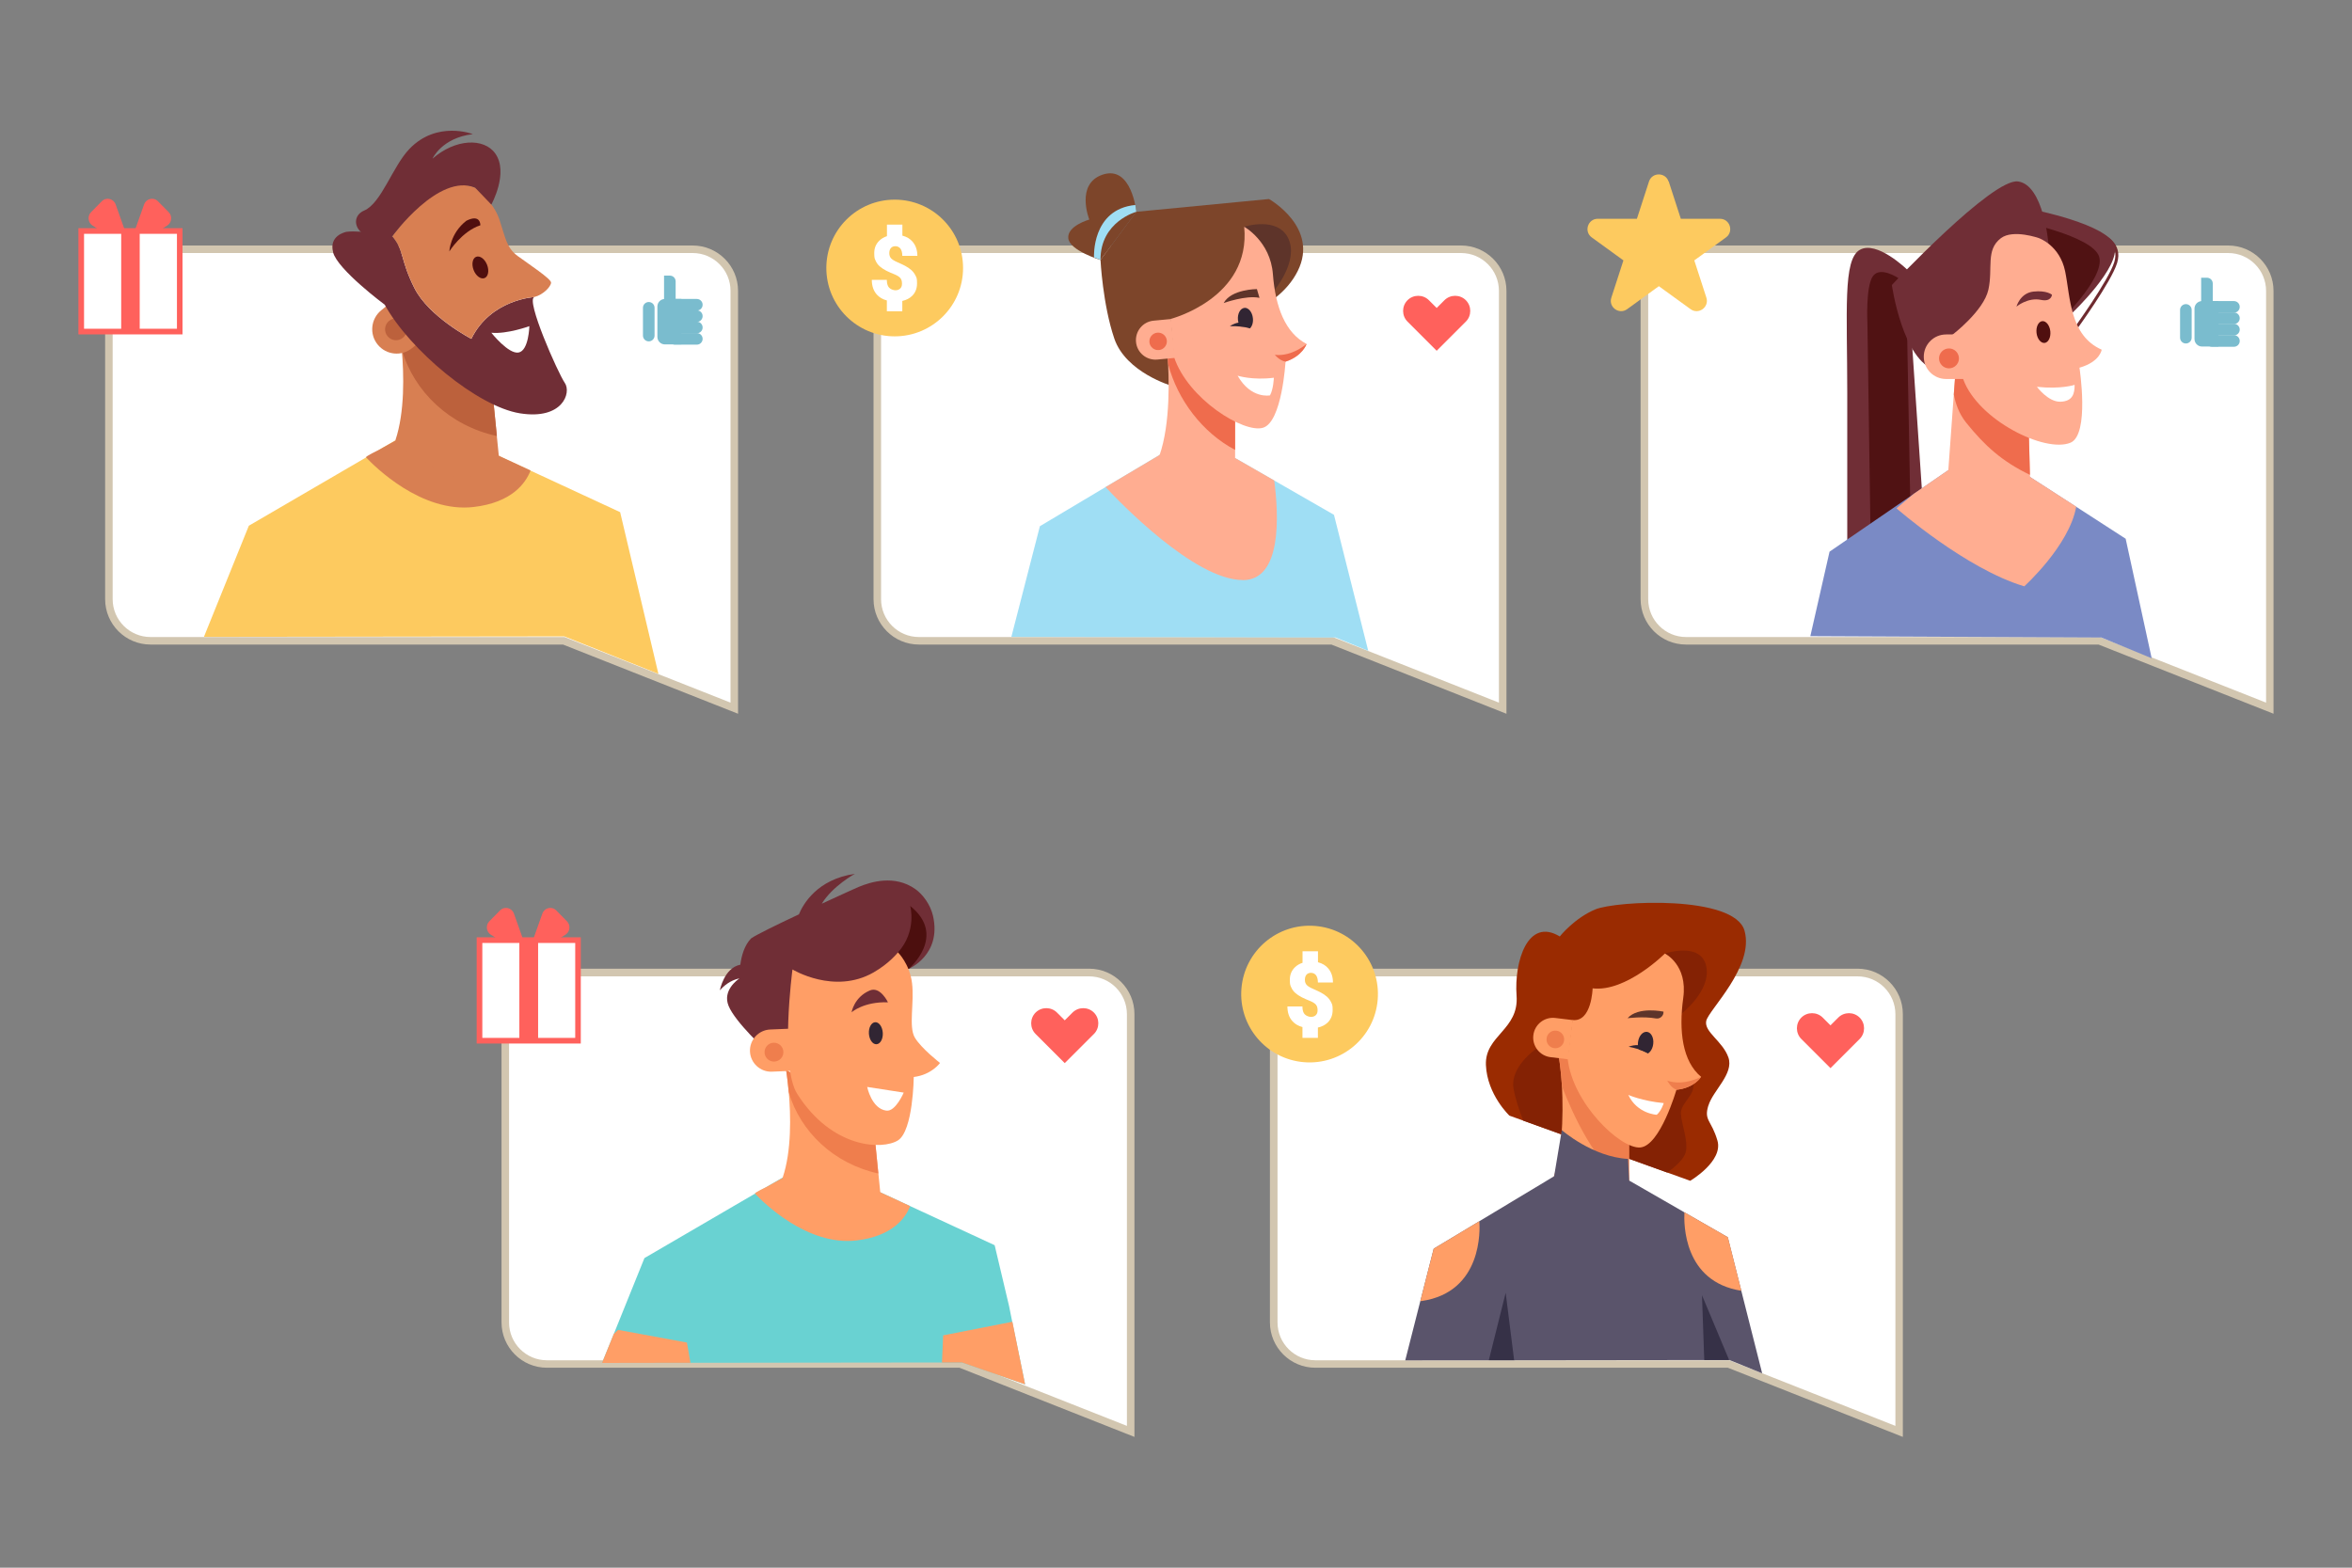 <svg xmlns="http://www.w3.org/2000/svg" viewBox="0 0 3000 2000"><rect x="0" y="0" width="3000" height="2000" fill="#808080" stroke="none"/><defs><style>      .cls-1 {        fill: #500f0f;      }      .cls-2 {        fill: #ff9e66;      }      .cls-3 {        fill: #7abcce;      }      .cls-4 {        fill: #fdca5f;      }      .cls-5 {        fill: #69d2d2;      }      .cls-6 {        fill: #ffad91;      }      .cls-7 {        fill: #7a8ac5;      }      .cls-8 {        fill: #d2c6b0;      }      .cls-9 {        fill: #4c0f0e;      }      .cls-10 {        fill: #5a546b;      }      .cls-11 {        fill: #fff;      }      .cls-12 {        fill: #702e36;      }      .cls-13 {        fill: #5e342a;      }      .cls-14 {        fill: #842204;      }      .cls-15 {        fill: #6e2a2f;      }      .cls-16 {        fill: #d87f52;      }      .cls-17 {        fill: #363147;      }      .cls-18 {        fill: #9a2b01;      }      .cls-19 {        fill: #bc613c;      }      .cls-20 {        fill: #ff615c;      }      .cls-21 {        fill: #7d452a;      }      .cls-22 {        fill: #9fdef4;      }      .cls-23 {        fill: #d87f52;      }      .cls-24 {        fill: #501213;      }      .cls-25 {        fill: #ef7e4d;      }      .cls-26 {        fill: #ef6c4d;      }      .cls-27 {        fill: #312533;      }    </style></defs><g><g id="Layer_12"><g><g><g><path class="cls-11" d="M138.9,371.1v393.3c0,29.3,23.8,53.1,53.1,53.1h527.1l217.5,86V371.1c0-29.3-23.8-53.1-53.1-53.1H192c-29.3,0-53.1,23.8-53.1,53.1Z"></path><path class="cls-8" d="M941.4,910.6l-223.3-88.3H192c-32,0-57.9-26-57.9-57.9v-393.3c0-32,26-57.9,57.9-57.9h691.5c32,0,57.9,26,57.9,57.9v539.5ZM192,322.8c-26.6,0-48.3,21.6-48.3,48.3v393.3c0,26.6,21.6,48.3,48.3,48.3h528l211.8,83.7V371.1c0-26.6-21.6-48.3-48.3-48.3H192Z"></path></g><g><polygon class="cls-4" points="839.8 859.7 719.8 811.9 260.1 812.5 317.4 670.7 466.9 583.6 504.3 561.8 511.6 562.4 612.9 570.8 676.7 600.4 791 653.4 839.8 859.7"></polygon><path class="cls-16" d="M676.7,600.4c-6.3,16.1-23.8,40.7-72.5,46.4-66.7,7.8-126.4-51.7-137.3-63.3-1.2-1.2,15.9-9.3,15.9-9.3l26.1-14.7,104,11.1,63.8,29.6Z"></path><g><path class="cls-16" d="M504.3,561.8c35.9,34.6,85,50.7,85,50.7l47.7-23.3-3.3-32.9-7-70.3-117.8-69.9s2,12.1,3.6,30.2c2.7,30.8,4,79.2-8.2,115.5Z"></path><path class="cls-19" d="M509,416.1s2,12.1,3.6,30.2c15.6,53.6,61.2,97,121.2,110l-7-70.3-117.8-69.9Z"></path><path class="cls-23" d="M525.6,444.1l21.6-17.6-39.4-48.2-21.6,17.6c-13.3,10.9-15.3,30.5-4.4,43.8h0c10.9,13.3,30.5,15.3,43.8,4.4Z"></path><path class="cls-19" d="M515.9,411.3c4.9,6,4,14.7-2,19.6-6,4.9-14.7,4-19.6-2-4.9-6-4-14.7,2-19.6,6-4.9,14.7-4,19.6,2Z"></path><path class="cls-12" d="M424.8,321.8c5.8,22.3,65.9,66.9,65.9,66.9,32,58.1,118.2,129.9,172.5,138.6,54.3,8.7,65.9-26.2,57.2-38.8-8.7-12.6-50.4-106.6-38.8-109.5,0,0-55.7,2.9-80.4,53.3,0,0-54.3-28.1-72.7-64.9-18.4-36.8-12.6-47.5-28.1-65.9,0,0-37.8-8.2-58.1-5.8,0,0,0,0-.2,0-2.3.5-22.7,5.1-17.2,26.1Z"></path><path class="cls-16" d="M500.4,301.4c15.5,18.4,9.7,29.1,28.1,65.9,18.4,36.8,72.7,64.9,72.7,64.9,24.7-50.4,80.4-53.3,80.4-53.3,11.6-2.9,21.3-13.6,21.3-18.4s-28.1-23.3-42.6-33.9c-14.5-10.7-15.5-23.3-23.3-46.5-7.7-23.3-31-40.7-31-40.7-47.5-20.8-105.6,62-105.6,62Z"></path><path class="cls-1" d="M573.1,320.8s16-25.7,39.6-33.4c0,0,.6-15-17.8-5.8-20.8,16-21.8,39.3-21.8,39.3Z"></path><path class="cls-11" d="M675.2,416.1s-28.4,10.4-48.5,8.4c0,0,22,27.8,34.9,25.2,12.9-2.6,13.6-33.6,13.6-33.6Z"></path><path class="cls-1" d="M604.1,344.5c2.9,7.5,9.1,12.1,13.9,10.3,4.7-1.8,6.2-9.4,3.3-16.9s-9.1-12.1-13.9-10.3c-4.7,1.8-6.2,9.4-3.3,16.9Z"></path><path class="cls-12" d="M500.4,301.4s59-81.2,105.6-62l20.7,21.6s22.5-40.6,5-65.2c-14.4-20.2-50.9-18.9-80,6.6,0,0,11.6-26.5,51.4-31.3,0,0-45.7-17.8-80.9,18.9-21.5,22.4-35.7,69.2-57.7,78.6s-8.7,44,35.9,32.8Z"></path></g></g><g><path class="cls-3" d="M888.8,396.2h-27.9c-4.1,0-7.4-3.3-7.4-7.4h0c0-4.1,3.3-7.4,7.4-7.4h27.9c4.1,0,7.4,3.3,7.4,7.4h0c0,4.1-3.3,7.4-7.4,7.4Z"></path><path class="cls-3" d="M820.1,428.1v-35.4c0-4.1,3.3-7.4,7.4-7.4h0c4.1,0,7.4,3.3,7.4,7.4v35.4c0,4.1-3.3,7.4-7.4,7.4h0c-4.1,0-7.4-3.3-7.4-7.4Z"></path><path class="cls-3" d="M861.8,386.9v-27.9c0-4.1-3.3-7.4-7.4-7.4h-7.4v35.3c0,4.1,3.3,7.4,7.4,7.4h0c4.1,0,7.4-3.3,7.4-7.4Z"></path><path class="cls-3" d="M888.8,410.7h-27.9c-4.1,0-7.4-3.3-7.4-7.4h0c0-4.1,3.3-7.4,7.4-7.4h27.9c4.1,0,7.4,3.3,7.4,7.4h0c0,4.1-3.3,7.4-7.4,7.4Z"></path><path class="cls-3" d="M888.8,425.2h-27.9c-4.1,0-7.4-3.3-7.4-7.4h0c0-4.1,3.3-7.4,7.4-7.4h27.9c4.1,0,7.4,3.3,7.4,7.4h0c0,4.1-3.3,7.4-7.4,7.4Z"></path><path class="cls-3" d="M888.8,439.7h-27.9c-4.1,0-7.4-3.3-7.4-7.4h0c0-4.1,3.3-7.4,7.4-7.4h27.9c4.1,0,7.4,3.3,7.4,7.4h0c0,4.1-3.3,7.4-7.4,7.4Z"></path><path class="cls-3" d="M848.1,381.4h21v58h-21c-5.3,0-9.6-4.3-9.6-9.6v-38.8c0-5.3,4.3-9.6,9.6-9.6Z"></path></g><g><path class="cls-20" d="M168.3,319.3l-50.2-31.5c-5.9-3.7-6.9-12.1-2-17.1l13.7-13.9c5.6-5.7,15-3.5,17.7,4l20.8,58.5Z"></path><path class="cls-20" d="M163,319.3l50.2-31.5c5.9-3.7,6.9-12.1,2-17.1l-13.7-13.9c-5.6-5.7-15-3.5-17.7,4l-20.8,58.5Z"></path><g><rect class="cls-11" x="103.6" y="294.7" width="125.6" height="128.3"></rect><path class="cls-20" d="M232.8,426.6H100v-135.5h132.8v135.5ZM107.2,419.4h118.5v-121.1h-118.5v121.1Z"></path></g><rect class="cls-20" x="154.6" y="294.7" width="23.6" height="128.3"></rect></g></g><g><g><path class="cls-11" d="M644.5,1293.7v393.3c0,29.3,23.8,53.1,53.1,53.1h527.1l217.5,86v-532.4c0-29.3-23.8-53.1-53.1-53.1h-691.5c-29.3,0-53.1,23.8-53.1,53.1Z"></path><path class="cls-8" d="M1447.1,1833.2l-223.3-88.3h-526.2c-32,0-57.9-26-57.9-57.9v-393.3c0-32,26-57.9,57.9-57.9h691.5c32,0,57.9,26,57.9,57.9v539.5ZM697.6,1245.5c-26.6,0-48.3,21.6-48.3,48.3v393.3c0,26.6,21.6,48.3,48.3,48.3h528l211.8,83.7v-525.2c0-26.6-21.6-48.3-48.3-48.3h-691.5Z"></path></g><g><polygon class="cls-5" points="1307.5 1766.1 1227.1 1738.2 1201.6 1738.2 880.7 1738.6 767.9 1738.8 782.9 1701.8 822 1605 963 1522.8 998.3 1502.3 1005.1 1502.8 1100.7 1510.8 1160.9 1538.7 1268.7 1588.6 1287.1 1666.3 1291.1 1686.3 1307.5 1766.1"></polygon><path class="cls-2" d="M1160.9,1538.7c-5.9,15.2-22.5,38.4-68.4,43.8-63,7.4-119.2-48.8-129.5-59.7-1.1-1.2,15-8.7,15-8.7l24.6-13.8,98.1,10.5,60.2,27.9Z"></path><g><path class="cls-2" d="M998.3,1502.3c33.9,32.6,80.2,47.8,80.2,47.8l45-21.9-3.1-31-6.6-66.3-111.1-66s1.9,11.4,3.4,28.5c2.5,29.1,3.8,74.7-7.8,109Z"></path><path class="cls-25" d="M1002.6,1364.8s1.9,11.4,3.4,28.5c14.7,50.5,57.7,91.5,114.3,103.8l-6.6-66.3-111.1-66Z"></path><path class="cls-11" d="M1159.4,1364.8s-26.8,9.8-45.7,7.9c0,0,20.7,26.2,32.9,23.8s12.8-31.7,12.8-31.7Z"></path></g><g><path class="cls-12" d="M944.3,1230.7c1.4-10.9,5-24.5,13.7-33.5,6.7-4.7,33.1-17.6,61-30.7,5.3-12.8,23.1-44.7,71.4-51.7,0,0-28.3,15.4-42.2,38.1,25.7-11.9,46.8-21.4,47-21.4,15.6-6.5,45.8-15.8,72.1,2.6,9.7,6.8,19.5,19.9,22.8,34.5,11.2,49.9-31.1,67.4-31.1,67.4,0,0-4-4.4-10.2-11.5-22.3,25.4-156.2,95.4-156.2,95.4l-14.8,20.9s-40-36.6-48.5-57.6c-8-19.6,11.3-33.2,13.9-35-6.9,1.4-16.2,5.2-25,15.2,0,0,5.3-28.7,26.2-32.7Z"></path><path class="cls-9" d="M1161,1155.9s8.9,31.8-15.6,59.2c-24.5,27.4,13.7,20.9,13.7,20.9,0,0,49.5-41.9,2-80.1Z"></path><path class="cls-2" d="M1145.4,1215.1s14.9,14.5,17.9,39.1c3.1,24.6-4.6,55.6,3.5,69.4,8.1,13.8,32.2,32.5,32.2,32.5,0,0-10.7,15.1-33.5,17.9,0,0-.7,68.7-20.2,80.9-19.5,12.2-83.8,10.9-128.4-59.3-22.4-35.2-6.1-158.8-6.1-158.8,0,0,53.3,32.5,103.4,3.8,20.6-11.8,31.1-25.6,31.1-25.6Z"></path><path class="cls-27" d="M1108.3,1318.7c.5,7.7,4.8,13.8,9.7,13.5,4.9-.3,8.5-6.8,8-14.6-.5-7.7-4.8-13.8-9.7-13.5s-8.5,6.8-8,14.6Z"></path><path class="cls-12" d="M1086.3,1291.4s15.2-13.7,46.3-12.7c0,0-10.1-21.5-23.8-14.8-19.5,8.6-22.6,27.5-22.6,27.5Z"></path><path class="cls-11" d="M1106.2,1386.7l46.5,7.2s-10.4,24.6-22.2,23c-18.9-2.5-24.4-30.3-24.4-30.3Z"></path><path class="cls-2" d="M984.7,1367.2l24.1-1-2.3-53.8-24.1,1c-14.8.6-26.4,13.2-25.8,28h0c.6,14.8,13.2,26.4,28,25.8Z"></path><path class="cls-25" d="M999.2,1341.8c.3,6.6-4.9,12.3-11.5,12.5-6.6.3-12.3-4.9-12.5-11.5-.3-6.6,4.9-12.3,11.5-12.5,6.6-.3,12.3,4.9,12.5,11.5Z"></path></g><polygon class="cls-2" points="876.2 1712.8 880.7 1738.6 767.9 1738.8 782.9 1701.8 788.4 1696.6 876.2 1712.8"></polygon><polygon class="cls-2" points="1307.5 1766.1 1227.1 1738.2 1201.6 1738.2 1201.5 1738.2 1203 1703.6 1291.1 1686.3 1291.3 1686.2 1307.5 1766.1"></polygon></g><path class="cls-20" d="M1395.3,1291.8h0c-7.5-7.5-19.8-7.5-27.3,0l-9.9,9.9-9.9-9.9c-7.5-7.5-19.8-7.5-27.3,0h0c-7.5,7.5-7.5,19.8,0,27.3l37.1,37.1h.1c0-.1.1,0,.1,0l37.1-37.1c7.5-7.5,7.5-19.8,0-27.3Z"></path><g><path class="cls-20" d="M676.3,1224l-50.2-31.5c-5.9-3.7-6.9-12.1-2-17.1l13.7-13.9c5.6-5.7,15-3.5,17.7,4l20.8,58.5Z"></path><path class="cls-20" d="M671,1224l50.2-31.5c5.9-3.7,6.9-12.1,2-17.1l-13.7-13.9c-5.6-5.7-15-3.5-17.7,4l-20.8,58.5Z"></path><g><rect class="cls-11" x="611.6" y="1199.4" width="125.6" height="128.3"></rect><path class="cls-20" d="M740.8,1331.3h-132.8v-135.5h132.8v135.5ZM615.2,1324.1h118.5v-121.1h-118.5v121.1Z"></path></g><rect class="cls-20" x="662.6" y="1199.4" width="23.6" height="128.3"></rect><rect class="cls-20" x="662.6" y="1199.4" width="23.6" height="128.3"></rect></g></g><g><g><path class="cls-11" d="M1624.7,1293.7v393.3c0,29.3,23.8,53.1,53.1,53.1h527.1l217.5,86v-532.4c0-29.3-23.8-53.1-53.1-53.1h-691.5c-29.3,0-53.1,23.8-53.1,53.1Z"></path><path class="cls-8" d="M2427.2,1833.2l-223.3-88.3h-526.2c-32,0-57.9-26-57.9-57.9v-393.3c0-32,26-57.9,57.9-57.9h691.5c32,0,57.9,26,57.9,57.9v539.5ZM1677.8,1245.5c-26.6,0-48.3,21.6-48.3,48.3v393.3c0,26.6,21.6,48.3,48.3,48.3h528l211.8,83.7v-525.2c0-26.6-21.6-48.3-48.3-48.3h-691.5Z"></path></g><g><path class="cls-18" d="M2179,1410.5c-5.9,19.3,3.9,18.2,11.6,44.6,7.7,26.4-34.7,51.3-34.7,51.3l-29.2-10.5-183.6-66.2-17.8-6.4s-28.4-26.7-30-64.6c-1.5-37.9,42.4-44.8,39.1-88.5-3.2-43.6,14.4-100.3,55.1-75.5,0,0,18.5-23.3,45.3-34.5,26.8-11.2,177.8-18.6,190.4,27.3,12.7,45.9-46,101-48.9,115-2.9,14.1,21.1,25.8,28.3,46.6,7.2,20.8-19.6,42-25.5,61.3Z"></path><path class="cls-14" d="M2150.3,1469.2c-1.9,9.7-14.7,20.3-23.7,26.7l-183.6-66.2c-4.9-12.4-10.3-28-12.5-41.3-4.5-27.2,28.2-49.9,28.2-49.9l157.4,18.9s40.9,10.4,43.6,25.2c2.7,14.7-16.3,24.7-15.7,38.1.6,13.4,9.3,33.3,6.4,48.5Z"></path><path class="cls-14" d="M2123.6,1216.5s45.7-15.6,52.7,16.1c6.9,31.7-32.9,61.8-32.9,61.8l-19.7-78Z"></path><g><path class="cls-2" d="M2077.8,1387.1v205.5c-64.2-25.7-102.7-75.1-102.7-75.1,18.7-36,19-96.2,17.2-131.6-.9-17.1-3.8-37.2-3.8-37.2,34.3-13.8,89.3,38.3,89.3,38.3Z"></path><path class="cls-25" d="M2077.8,1387.1v124.6c-41.6-22-72.7-92.6-85.5-125.8-.9-17.1-3.8-37.2-3.8-37.2,34.3-13.8,89.3,38.3,89.3,38.3Z"></path></g><path class="cls-2" d="M1977.8,1348.7l22.4,2.7,6-50-22.4-2.7c-13.8-1.7-26.4,8.2-28,22h0c-1.7,13.8,8.2,26.4,22,28Z"></path><path class="cls-25" d="M1995,1327.4c-.7,6.2-6.4,10.6-12.5,9.8-6.2-.7-10.6-6.4-9.8-12.5.7-6.2,6.4-10.6,12.5-9.8,6.2.7,10.6,6.4,9.8,12.5Z"></path><path class="cls-2" d="M2169.8,1373.8s-8.4,14.2-31.5,16.5c0,0-20.7,71.6-46.2,73.6-25.5,2-86.8-56.8-92.6-114l6.2-48.6c24.6,3,25.7-40.4,25.7-40.4,42.7,5.1,92.2-44.4,92.2-44.4,0,0,29.3,14.3,23.4,56.6-5.9,42.3-1,81,22.8,100.7Z"></path><path class="cls-25" d="M2126.7,1378.8s4.2,8.5,11.5,11.5c23.1-2.3,31.5-16.5,31.5-16.5,0,0-22,12.1-43,4.9Z"></path><g><path class="cls-27" d="M2089.3,1329.6c-1,7.9,2.6,14.9,8,15.5,5.4.6,10.5-5.3,11.4-13.2,1-7.9-2.6-14.9-8-15.5-5.4-.6-10.5,5.3-11.4,13.2Z"></path><path class="cls-2" d="M2109.5,1350.2l-32.7,2.1-1-15.7c16.4-.4,33,11.1,33,11.1l.7,2.5Z"></path><path class="cls-27" d="M2077.3,1335.4s10.2-4.3,18.7-.5c7.8,3.6,6.2,9.1,6.2,9.1,0,0-9-5.7-24.9-8.6Z"></path></g><path class="cls-11" d="M2076.8,1396.8s17.8,7.9,45.3,10.5c0,0-3,9.9-8.9,14.9,0,0-24.9-1.1-36.3-25.4Z"></path><path class="cls-13" d="M2076.1,1299s20-2.6,36.1.3c5.3.9,10-3.4,9.6-8.7h0s-32.3-7-45.8,8.4Z"></path><path class="cls-10" d="M2247.6,1752l-41.6-16.9h-32.2s-242.5.3-242.5.3h-32.3s-106.6.1-106.6.1l19.2-75.5,17.1-67,58.2-35,95.4-57.4,9.8-58.8s39.2,34.3,84.5,36.7l1.4,27.6,70.4,40.5,55.4,31.8,17.2,68.2,26.6,105.2Z"></path><path class="cls-2" d="M1813.4,1659.7c-.6,0-1.2.2-1.8.3l17.1-67,58.2-35c.8,10.1,4.4,90.3-73.5,101.8Z"></path><path class="cls-2" d="M2221.1,1646.7c-73.8-11.5-73.4-85.3-72.6-100.1l55.4,31.8,17.2,68.2Z"></path><polygon class="cls-17" points="1931.3 1735.3 1899 1735.3 1920.5 1649.3 1931.3 1735.3"></polygon><polygon class="cls-17" points="2205.5 1735 2173.8 1735.1 2170.9 1652.4 2205.5 1735"></polygon></g><path class="cls-20" d="M2372,1298.2h0c-7.5-7.5-19.8-7.5-27.3,0l-9.9,9.9-9.9-9.9c-7.5-7.5-19.8-7.5-27.3,0h0c-7.5,7.5-7.5,19.8,0,27.3l37.1,37.1h.1c0-.1.1,0,.1,0l37.1-37.1c7.5-7.5,7.5-19.8,0-27.3Z"></path><g><circle class="cls-4" cx="1671.2" cy="1268.9" r="87.2" transform="translate(268.8 2829.8) rotate(-85.3)"></circle><path class="cls-11" d="M1692.6,1271.6c-2.3-2-5-3.9-8.1-5.5-1.1-.6-2.2-1.1-3.4-1.7-2.1-1-4.3-2-6.6-3-3.5-1.5-6.1-3.1-7.7-4.7-1.6-1.7-2.4-3.9-2.4-6.7s.7-5,2-6.5c1.4-1.6,3.3-2.4,5.8-2.4s5,1.1,6.5,3.2c1.5,2.1,2.3,5.2,2.3,9.1h19.2c0-7.2-2-13.1-5.9-17.8-3.3-4-7.8-6.6-13.2-8v-14h-19.7v14.7c-3.8,1.2-7,3.1-9.7,5.7-4.3,4.2-6.5,9.4-6.5,15.9s.6,7.1,1.8,9.8c1.2,2.7,2.9,5.1,5.2,7.1,2.3,2,5,3.8,8.1,5.4.3.2.7.3,1,.5,2.9,1.4,5.9,2.8,9.3,4.1,3.7,1.5,6.3,3.1,7.8,4.8,1.5,1.7,2.2,4.1,2.2,7.1s-.7,4.8-2.2,6.3c-1.5,1.5-3.5,2.3-6.1,2.3s-6.2-1.2-8.2-3.4c-1.7-1.9-2.6-4.7-2.8-8.3,0-.5,0-1.1,0-1.6h-19.2c0,7.9,2.2,14.2,6.6,19,3.2,3.5,7.4,5.9,12.6,7.3v13.8h19.7v-13.2c5.1-1.1,9.3-3.3,12.6-6.5,4.1-4.1,6.2-9.4,6.2-15.9s-.6-7.1-1.9-9.8c-1.3-2.7-3.1-5.1-5.4-7.2Z"></path></g></g><g><g><path class="cls-11" d="M1119,371.1v393.3c0,29.3,23.8,53.1,53.1,53.1h527.1l217.5,86V371.1c0-29.3-23.8-53.1-53.1-53.1h-691.5c-29.3,0-53.1,23.8-53.1,53.1Z"></path><path class="cls-8" d="M1921.5,910.6l-223.3-88.3h-526.1c-32,0-57.9-26-57.9-57.9v-393.3c0-32,26-57.9,57.9-57.9h691.5c32,0,57.9,26,57.9,57.9v539.5ZM1172.1,322.8c-26.6,0-48.3,21.6-48.3,48.3v393.3c0,26.6,21.6,48.3,48.3,48.3h528l211.8,83.7V371.1c0-26.6-21.6-48.3-48.3-48.3h-691.5Z"></path></g><g><polygon class="cls-22" points="1745.2 830.3 1703.6 813.3 1290 812.5 1326.4 671.3 1410.1 621.4 1479.7 580 1575.7 584.5 1625.3 613 1701.5 656.8 1745.2 830.3"></polygon><path class="cls-6" d="M1585.3,740c-61.9,0-158-100.2-175.1-118.6l69.6-41.4,95.9,4.5,49.6,28.5c5.8,44.2,10,127.1-40,127.1Z"></path><path class="cls-21" d="M1494.7,492.3s-58.6-16.9-73.4-60.4c-14.8-43.6-17.6-100.3-17.6-100.3l45.7-61.4,169.2-16.3s64.4,36.2,36.7,91.8c-27.7,55.6-106.1,67.2-106.1,67.2l-54.6,79.4Z"></path><path class="cls-13" d="M1587,289.3s42.9-14,56.4,15.2c13.4,29.2-18.7,66.7-18.7,66.7l-37.6-81.9Z"></path><path class="cls-6" d="M1575.4,465.4v205.5c-64.2-25.7-102.7-75.1-102.7-75.1,18.7-36,19-96.2,17.2-131.6-.9-17.1-2.2-28.5-2.2-28.5,34.3-13.8,87.8,29.6,87.8,29.6Z"></path><path class="cls-26" d="M1575.4,465.4v108.6c-41.6-22-73.4-63.7-85.5-109.7-.9-17.1-2.2-28.5-2.2-28.5,34.3-13.8,87.8,29.6,87.8,29.6Z"></path><path class="cls-6" d="M1476.2,458.7l22.2-2.1-4.8-49.6-22.2,2.1c-13.7,1.3-23.7,13.5-22.4,27.2h0c1.3,13.7,13.5,23.7,27.2,22.4Z"></path><path class="cls-26" d="M1488.3,434.4c.6,6.1-3.9,11.6-10,12.2-6.1.6-11.6-3.9-12.2-10-.6-6.1,3.9-11.6,10-12.2,6.1-.6,11.6,3.9,12.2,10Z"></path><path class="cls-6" d="M1497.4,455.2c17.7,54,89.3,97.9,113.6,90.5,24.3-7.3,28.7-84.3,28.7-84.3,21.8-7.1,26.9-22.6,26.9-22.6-27.1-14-39.8-46.9-43-89-3.2-42.1-36.6-60.5-36.6-60.5,8.8,91.3-93.9,117.6-93.9,117.6l4.3,48.3Z"></path><path class="cls-26" d="M1626.1,452.7s5.8,7.3,13.6,8.7c21.8-7.1,26.9-22.6,26.9-22.6,0,0-18.7,16.4-40.5,13.9Z"></path><path class="cls-27" d="M1587.3,392.8c-5.3.5-9,7.3-8.3,15.2.1,1.3.4,2.5.7,3.6-6.2,1-11,4.5-11,4.5,5.1-.1,9.5.1,13.3.5,0,0,0,0,0,.1,2.2.2,4.2.5,6.2.8.6.1,1.1.2,1.6.3,2.6.6,4.2,1.1,4.6,1.2,0,0,0,0,0,0,0,0,0,0,0-.1,0,0,0,0,0,0,2.7-2.7,4.3-7.6,3.7-12.9-.8-7.9-5.7-13.8-11-13.3Z"></path><path class="cls-11" d="M1578.6,479.3s19.1,6.1,46.2,2.6c0,0-.4,14.2-4.9,22.5,0,0-24.2,5-41.3-25.1Z"></path><path class="cls-21" d="M1406.4,222.8c-35.1,11.8-17,57.3-17,57.3,0,0-28.4,8-26.8,23.8,1.5,15.7,41.1,27.8,41.1,27.8l45.7-61.4s-5.8-60-43-47.5Z"></path><path class="cls-22" d="M1449.4,270.2s-46,12.4-45.7,61.4l-8.3-3.2s-3.3-61.5,52.7-66.9l1.3,8.7Z"></path><path class="cls-13" d="M1560.8,386.6s28.6-10.3,45.7-6.6l-3.3-11.2s-32.7,0-42.4,17.8Z"></path></g><path class="cls-20" d="M1869.7,383h0c-7.5-7.5-19.8-7.5-27.3,0l-9.9,9.9-9.9-9.9c-7.5-7.5-19.8-7.5-27.3,0h0c-7.5,7.5-7.5,19.8,0,27.3l37.1,37.1h.1c0-.1.1,0,.1,0l37.1-37.1c7.5-7.5,7.5-19.8,0-27.3Z"></path><g><circle class="cls-4" cx="1141.2" cy="341.9" r="87.2"></circle><path class="cls-11" d="M1162.5,344.6c-2.3-2-5-3.9-8.1-5.5-1.1-.6-2.2-1.1-3.4-1.7-2.1-1-4.3-2-6.6-3-3.5-1.5-6.1-3.1-7.7-4.7-1.6-1.7-2.4-3.9-2.4-6.7s.7-5,2-6.5c1.4-1.6,3.3-2.4,5.8-2.4s5,1.1,6.5,3.2c1.5,2.1,2.3,5.2,2.3,9.1h19.2c0-7.2-2-13.1-5.9-17.8-3.3-4-7.8-6.6-13.2-8v-14h-19.7v14.7c-3.8,1.2-7,3.1-9.7,5.7-4.3,4.2-6.5,9.4-6.5,15.9s.6,7.1,1.8,9.8c1.2,2.7,2.9,5.1,5.2,7.1s5,3.8,8.1,5.4c.3.2.7.3,1,.5,2.9,1.4,5.9,2.8,9.3,4.1,3.7,1.5,6.3,3.1,7.8,4.8,1.5,1.7,2.2,4.1,2.2,7.1s-.7,4.8-2.2,6.3c-1.5,1.5-3.5,2.3-6.1,2.3s-6.2-1.2-8.2-3.4c-1.7-1.9-2.6-4.7-2.8-8.3,0-.5,0-1.1,0-1.6h-19.2c0,7.9,2.2,14.2,6.6,19,3.2,3.5,7.4,5.9,12.6,7.3v13.8h19.7v-13.2c5.1-1.1,9.3-3.3,12.6-6.5,4.1-4.1,6.2-9.4,6.2-15.9s-.6-7.1-1.9-9.8c-1.3-2.7-3.1-5.1-5.4-7.2Z"></path></g></g><g><g><path class="cls-11" d="M2097.5,371.1v393.3c0,29.3,23.8,53.1,53.1,53.1h527.1l217.5,86V371.1c0-29.3-23.8-53.1-53.1-53.1h-691.5c-29.3,0-53.1,23.8-53.1,53.1Z"></path><path class="cls-8" d="M2900,910.6l-223.3-88.3h-526.2c-32,0-57.9-26-57.9-57.9v-393.3c0-32,26-57.9,57.9-57.9h691.5c32,0,57.9,26,57.9,57.9v539.5ZM2150.6,322.8c-26.6,0-48.3,21.6-48.3,48.3v393.3c0,26.6,21.6,48.3,48.3,48.3h528l211.8,83.7V371.1c0-26.6-21.6-48.3-48.3-48.3h-691.5Z"></path></g><g><path class="cls-12" d="M2432.3,343.7s-38.5-37.5-60.2-24.9c-21.6,12.5-15.9,77.6-15.9,182.9v236.3l101.4-21.6-25.2-372.6Z"></path><path class="cls-24" d="M2421.5,354.9s-23-15.7-32.5-2.7c-9.5,13-7.1,59.9-7.1,59.9l4.7,317.2,51.1-28-6.2-332.9-10.1-13.4Z"></path><polygon class="cls-7" points="2744.5 839.8 2680.3 813.3 2309.1 811.6 2333.6 703.8 2441 630.1 2487.4 598.2 2585.1 605.8 2648.2 646.5 2711.3 687.3 2744.5 839.8"></polygon><path class="cls-6" d="M2592.3,701.8c-73.7-11.7-110.6-54.9-110.6-54.9l10.4-143.7,2-27,93.2,56.8,1.9,72.8,3.1,96Z"></path><path class="cls-26" d="M2589.2,605.8c-35.4-17-57.7-37.1-81.5-66.8-9.5-11.9-13.5-25-15.6-35.8l2-27,93.2,56.8,1.9,72.8Z"></path><path class="cls-15" d="M2646.2,422.7c-.4,0-.8-.1-1.1-.4-.8-.6-1-1.8-.4-2.6.4-.6,44.8-61.7,52.1-85.4,6.9-22.3-14-31.2-14.9-31.6-1-.4-1.4-1.5-1-2.4.4-1,1.5-1.4,2.4-1,.3.1,25,10.5,17.1,36.2-7.5,24.3-50.9,84-52.7,86.5-.4.5-.9.8-1.5.8Z"></path><path class="cls-12" d="M2643.7,398.7s61-57.9,53.4-85.2c-7.6-27.3-104.9-46.3-104.9-46.3l-6.7,72.9,58.2,58.7Z"></path><path class="cls-24" d="M2624.2,413.1s61-57.9,53.4-85.2c-7.6-27.3-104.9-46.3-104.9-46.3l-6.7,72.9,58.2,58.7Z"></path><path class="cls-12" d="M2612.8,310.9s-6-74.8-38.7-79.4c-32.7-4.6-161,132.1-161,132.1,0,0,13.7,97.2,56.2,108.6,42.5,11.4,146.5-140.4,143.5-161.3Z"></path><path class="cls-6" d="M2601.1,304s26.2,9.1,33,42.1c6.8,33,5.6,81.8,46.6,100,0,0-1.8,15.4-28.3,23,0,0,13.2,85.5-11.5,95.7-32.6,13.4-117.6-28.9-136.6-80.5-19-51.6-14.5-56.8-14.5-56.8,0,0,40.3-30.5,46.4-57.9,6.1-27.3-3.8-50.6,15.9-65.7,15.6-11.9,49,0,49,0Z"></path><path class="cls-12" d="M2572,391.2s4.6-17.3,21.6-19.2,23.7,4,23.7,4c0,0-.5,9.4-13.9,6.6-17-3.6-31.4,8.6-31.4,8.6Z"></path><path class="cls-11" d="M2646.2,491s-17.3,5.8-48.1,2.5c0,0,14.5,19.6,30.2,19,15.7-.6,17.9-10.7,17.9-21.5Z"></path><path class="cls-1" d="M2615.2,422.6c.8,7.7-2.4,14.3-7.3,14.9-4.8.5-9.5-5.3-10.3-12.9-.8-7.7,2.4-14.3,7.3-14.9,4.8-.5,9.5,5.3,10.3,12.9Z"></path><path class="cls-6" d="M2482.2,426.6h25.4v56.9h-25.4c-15.7,0-28.4-12.7-28.4-28.4h0c0-15.7,12.7-28.4,28.4-28.4Z"></path><circle class="cls-26" cx="2486" cy="457.2" r="12.7" transform="translate(404.8 1891.8) rotate(-45)"></circle><path class="cls-6" d="M2648.2,646.5c-8.7,49.5-66.2,101.5-66.2,101.5-74.6-22.1-163-99.5-163-99.5l22-18.5,46.4-31.9,97.7,7.6,63.1,40.7Z"></path></g><g><path class="cls-3" d="M2849.4,398.9h-27.9c-4.1,0-7.4-3.3-7.4-7.4h0c0-4.1,3.3-7.4,7.4-7.4h27.9c4.1,0,7.4,3.3,7.4,7.4h0c0,4.1-3.3,7.4-7.4,7.4Z"></path><path class="cls-3" d="M2780.7,430.8v-35.4c0-4.1,3.3-7.4,7.4-7.4h0c4.1,0,7.4,3.3,7.4,7.4v35.4c0,4.1-3.3,7.4-7.4,7.4h0c-4.1,0-7.4-3.3-7.4-7.4Z"></path><path class="cls-3" d="M2822.4,389.6v-27.9c0-4.1-3.3-7.4-7.4-7.4h-7.4v35.3c0,4.1,3.3,7.4,7.4,7.4h0c4.1,0,7.4-3.3,7.4-7.4Z"></path><path class="cls-3" d="M2849.4,413.4h-27.9c-4.1,0-7.4-3.3-7.4-7.4h0c0-4.1,3.3-7.4,7.4-7.4h27.9c4.1,0,7.4,3.3,7.4,7.4h0c0,4.1-3.3,7.4-7.4,7.4Z"></path><path class="cls-3" d="M2849.4,427.9h-27.9c-4.1,0-7.4-3.3-7.4-7.4h0c0-4.1,3.3-7.4,7.4-7.4h27.9c4.1,0,7.4,3.3,7.4,7.4h0c0,4.1-3.3,7.4-7.4,7.4Z"></path><path class="cls-3" d="M2849.4,442.4h-27.9c-4.1,0-7.4-3.3-7.4-7.4h0c0-4.1,3.3-7.4,7.4-7.4h27.9c4.1,0,7.4,3.3,7.4,7.4h0c0,4.1-3.3,7.4-7.4,7.4Z"></path><path class="cls-3" d="M2808.7,384.1h21v58h-21c-5.3,0-9.6-4.3-9.6-9.6v-38.8c0-5.3,4.3-9.6,9.6-9.6Z"></path></g><path class="cls-4" d="M2128.5,231.6l15.4,47.5h49.9c12.7,0,18,16.3,7.7,23.8l-40.4,29.3,15.4,47.5c3.9,12.1-9.9,22.2-20.2,14.7l-40.4-29.3-40.4,29.3c-10.3,7.5-24.2-2.6-20.2-14.7l15.4-47.5-40.4-29.3c-10.3-7.5-5-23.8,7.7-23.8h49.9l15.4-47.5c3.9-12.1,21.1-12.1,25,0Z"></path></g></g></g></g></svg>